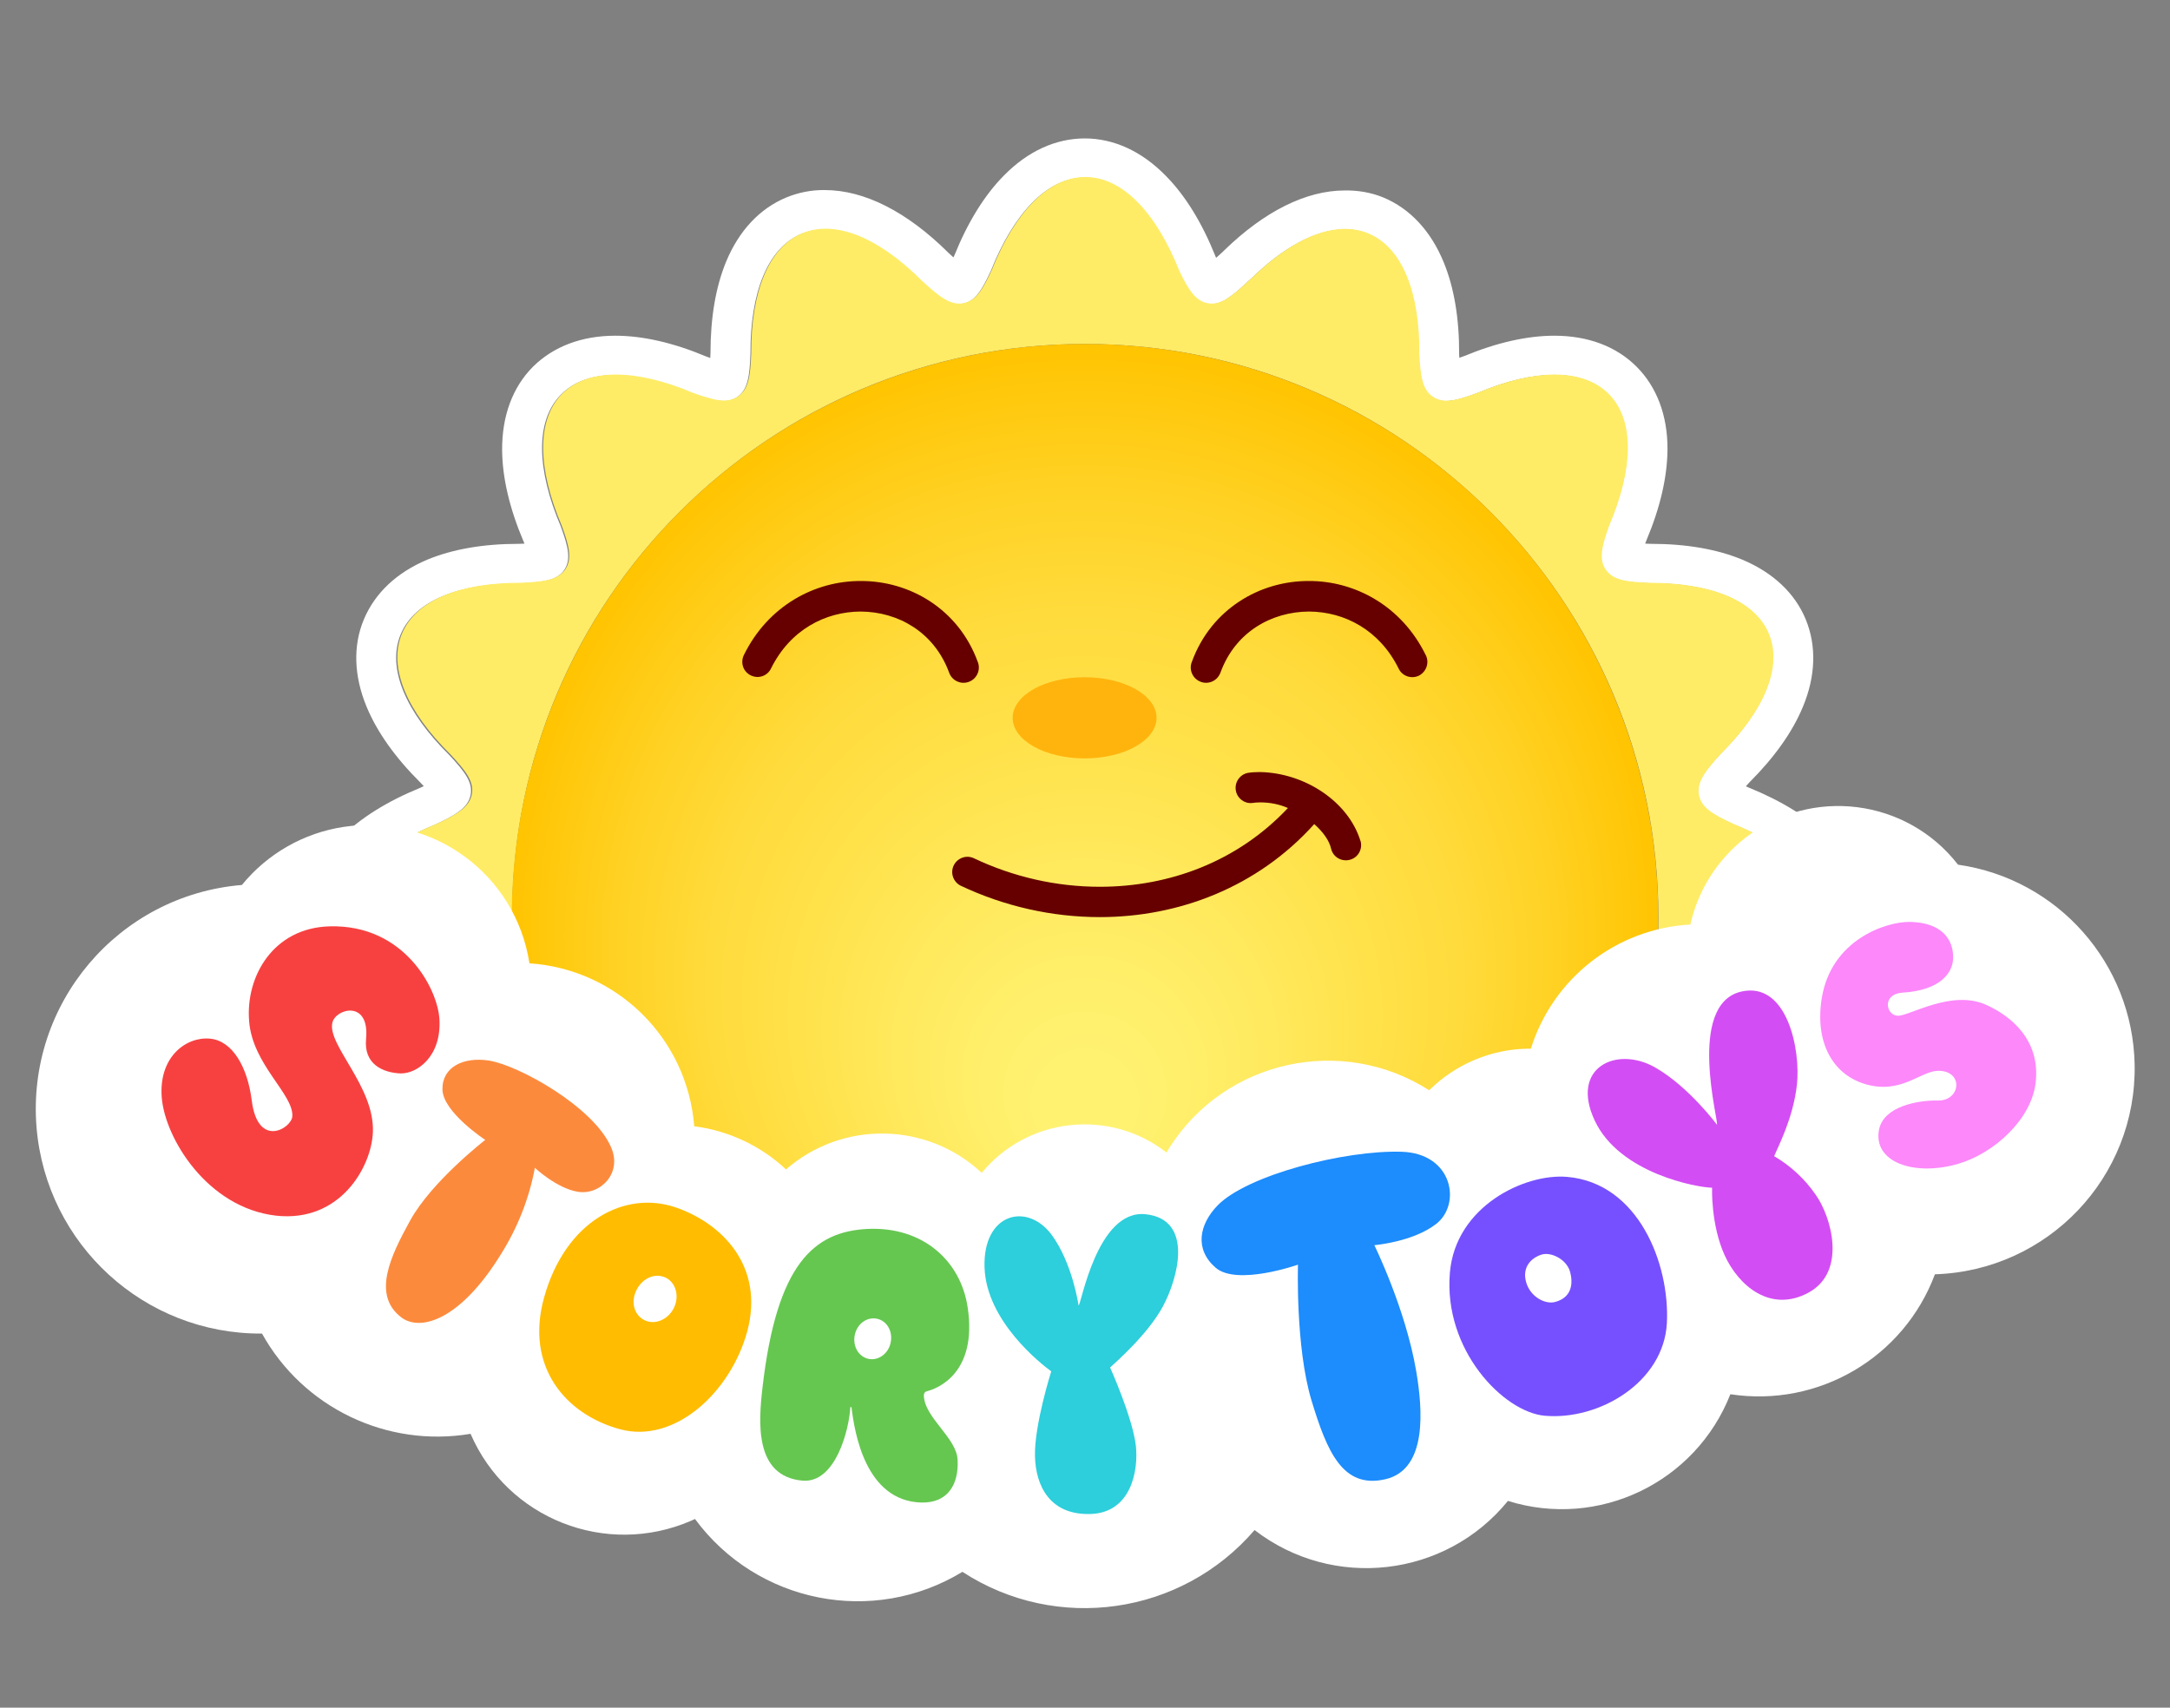<?xml version="1.0" encoding="UTF-8"?> <!-- Generator: Adobe Illustrator 25.2.1, SVG Export Plug-In . SVG Version: 6.00 Build 0) --> <svg xmlns="http://www.w3.org/2000/svg" xmlns:xlink="http://www.w3.org/1999/xlink" version="1.1" id="Layer_1" x="0px" y="0px" viewBox="0 0 1080 850" style="enable-background:new 0 0 1080 850;" xml:space="preserve"><rect x="0" y="0" width="1080" height="850" fill="#808080" stroke="none"/> <style type="text/css"> .st0{fill-rule:evenodd;clip-rule:evenodd;fill:#FFFFFF;} .st1{fill-rule:evenodd;clip-rule:evenodd;fill:#FFEC66;} .st2{fill:url(#Gradient_1_);} .st3{fill:#FFFFFF;} .st4{fill:#F74141;} .st5{fill:#FC88FA;} .st6{fill:#FC8A3D;} .st7{fill:#FFBC00;} .st8{fill:#65C750;} .st9{fill:#2CCFDB;} .st10{fill:#D34DF4;} .st11{fill:#7650FF;} .st12{fill:#1D8CFC;} .st13{fill-rule:evenodd;clip-rule:evenodd;fill:#FFB40D;} .st14{fill:#660000;} </style> <g id="Logo_Outline_White"> <path id="Outline-2" class="st0" d="M870.6,521l-1.8,0.9c0.5,0.5,1,1.1,1.6,1.7c12.5,12.5,21.5,25.2,26.8,37.7 c6.4,15.4,6.9,30.5,1.4,43.7c-3.2,7.7-8.3,14.5-14.8,19.7h-78.2c3.9-1.3,9-1.7,15.5-2h0.3c29.6,0,51.7-8.6,58.7-25.3 c7-17-2.8-38.9-24.1-60c-7.9-8.4-12-13.8-10.7-20.1s7.3-9.8,17.3-14.5c28-11.3,45.6-27.9,45.6-46.3s-17.8-35.1-46-46.4 c-10-4.6-15.7-8-16.9-14.2c-1.3-6.4,3.1-12,10.8-20.5c21.2-21,31-42.9,24-59.8s-29.1-25.3-58.7-25.3h-0.4 c-11.8-0.4-18.6-1.3-22.2-6.7c-3.5-5.2-1.8-11.9,1.9-22.1c11.9-27.9,12.7-52.2-0.4-65.3c-6.5-6.5-15.7-9.6-26.8-9.6 s-23.8,3-37.6,8.8c-6.9,2.6-12,4.2-16.3,4.2c-2.4,0.1-4.7-0.6-6.7-1.9c-5.3-3.5-6.2-10.3-6.8-21.2c0.3-30.3-8.3-53-25.3-60.1 c-3.7-1.5-7.6-2.3-11.6-2.2c-14.4,0-30.9,9.1-47,25h-0.1c-8.2,7.7-13.5,12.2-19.3,12.2c-0.7,0-1.5-0.1-2.2-0.2 c-6-1.2-9.5-6.8-14-16.2c-11.4-28.6-28.1-46.6-46.8-46.6s-35.3,17.9-46.6,46.3c-4.5,9.8-7.9,15.3-14,16.5c-0.7,0.1-1.4,0.2-2.1,0.2 c-5.6,0-10.9-4.3-18.5-11.2l0,0c-16.5-16.5-33.4-26-48.1-26c-4,0-7.9,0.7-11.6,2.2c-17,7-25.5,29.5-25.4,59.4 c-0.4,11.6-1.3,18.3-6.7,21.9c-2,1.3-4.4,2-6.8,1.9c-4.2,0-9.2-1.6-15.7-3.9c-14-5.9-27-9-38.2-9s-20.3,3.1-26.8,9.6 c-13.1,13.1-12.2,37.6-0.2,65.7c3.7,10.1,5.2,16.4,1.8,21.6c-3.6,5.4-10.8,6.3-22.4,6.8h-0.4c-29.6,0-51.7,8.5-58.7,25.4 s2.8,38.9,24.1,59.9c7.9,8.5,12,13.8,10.7,20.1s-7.3,9.8-17.3,14.5c-28,11.4-45.6,27.9-45.6,46.3s17.8,35.1,46,46.5 c10,4.6,15.7,8,16.9,14.2c1.3,6.3-3.1,12-10.8,20.4c-21.2,21-31,42.9-24,59.8s29.1,25.3,58.8,25.3h0.3c6.8,0.2,12,0.6,15.9,2h-78.6 c-6.5-5.3-11.5-12-14.8-19.7c-5.4-13.1-4.9-28.2,1.4-43.5c5.2-12.5,14.1-25.2,26.6-37.6c0.6-0.7,1.2-1.4,1.8-2 c-0.4-0.2-0.9-0.4-1.4-0.7c-16.5-6.7-29.9-15-39.6-24.6c-12-11.9-18.3-25.7-18.3-40s6.3-28.1,18.2-39.9 c9.7-9.6,22.9-17.9,39.3-24.6c0.7-0.3,1.3-0.6,1.9-0.9c-0.5-0.5-1-1.1-1.6-1.7c-12.6-12.5-21.6-25.2-26.8-37.7 c-6.4-15.4-6.9-30.5-1.4-43.6s16.3-23.3,31.5-29.7c12.5-5.2,27.8-7.9,45.4-7.9l3-0.1c-0.1-0.3-0.2-0.7-0.4-1 c-7-16.5-10.6-31.8-10.7-45.6c-0.1-16.9,5.2-31.3,15.4-41.5c10.1-10,24.2-15.4,40.9-15.4c13.7,0,29,3.5,45.4,10.4l1.9,0.7 c0-0.7,0.1-1.5,0.1-2.4c0-17.7,2.6-33,7.8-45.6c6.4-15.4,16.7-26.4,29.9-31.9c6.1-2.5,12.6-3.8,19.2-3.7c19.7,0,41,10.8,61.6,31.3 c0.9,0.8,1.7,1.5,2.4,2.2c0.2-0.3,0.3-0.7,0.5-1c6.7-16.6,15-30,24.7-39.8c11.9-12.1,25.8-18.4,40.2-18.4s28.4,6.4,40.3,18.6 c9.7,9.8,18,23.3,24.7,40c0.1,0.3,0.2,0.5,0.4,0.8c1.4-1.2,2.6-2.4,3.3-3l0.7-0.7c20.1-19.5,40.8-29.8,60-29.8 c6.6-0.1,13.1,1,19.2,3.5c13.2,5.5,23.6,16.6,30,32.2c5.2,12.6,7.8,28.1,7.7,45.8c0,0.6,0.1,1.2,0.1,1.8l2.5-0.9 c16.2-6.7,31.3-10.1,44.8-10.1c16.7,0,30.8,5.3,40.9,15.4s15.5,24.4,15.4,41.2c-0.1,13.7-3.6,28.9-10.5,45.3 c-0.2,0.6-0.4,1.1-0.6,1.6l2.8,0.1h0.1c17.7,0,33,2.7,45.5,7.9c15.2,6.4,26.1,16.6,31.5,29.7s5,28.2-1.4,43.5 c-5.2,12.6-14.2,25.2-26.6,37.6c-0.7,0.7-1.2,1.4-1.8,2c0.4,0.2,0.9,0.4,1.4,0.6c16.5,6.7,29.9,15,39.6,24.6 c12,11.9,18.3,25.7,18.3,40s-6.3,28.1-18.2,39.9C900.2,506,887,514.3,870.6,521z"></path> <g id="Sun-2"> <g id="Rays"> <path class="st1" d="M821.4,622.8c29.7,0.1,52-8.5,59-25.3s-2.8-38.9-24.1-60c-7.9-8.5-12-13.8-10.7-20.2s7.3-9.8,17.3-14.5 c28-11.3,45.6-27.9,45.6-46.3s-17.8-35.1-46-46.5c-10-4.6-15.7-8-16.9-14.2c-1.3-6.4,3.1-12,10.8-20.5c21.2-21,31-42.9,24-59.8 s-29.3-25.4-59.1-25.4c-11.8-0.4-18.6-1.3-22.2-6.7c-3.5-5.2-1.8-11.9,1.9-22.1c11.9-27.9,12.7-52.2-0.4-65.3 c-13-12.9-36.8-12.3-64.4-0.8c-11,4.1-17.6,5.9-23,2.3s-6.2-10.3-6.8-21.2c0.3-30.3-8.3-53-25.3-60.1c-16.6-6.9-38,2.4-58.6,22.7 h-0.1c-9.3,8.7-14.9,13.3-21.5,12c-6-1.2-9.5-6.8-14-16.2c-11.3-28.5-28.1-46.6-46.7-46.6s-35.3,17.9-46.6,46.3 c-4.5,9.8-7.9,15.3-14,16.5c-6.4,1.3-12.1-3.2-20.6-11l0,0c-21-21.1-42.8-30.8-59.7-23.8s-25.5,29.5-25.4,59.4 c-0.4,11.6-1.3,18.3-6.7,21.9s-12,1.8-22.4-1.9c-27.8-11.8-52-12.5-65,0.5s-12.2,37.6-0.2,65.7c3.7,10.1,5.2,16.4,1.8,21.6 c-3.6,5.4-10.8,6.3-22.4,6.8l0,0c-29.8-0.1-52,8.5-59,25.4s2.8,38.9,24.1,59.9c7.9,8.5,12,13.8,10.7,20.1s-7.3,9.8-17.3,14.5 c-28,11.3-45.6,27.9-45.6,46.3s17.8,35.1,46,46.4c10,4.6,15.7,8,16.9,14.2c1.2,6.3-3.1,12-10.8,20.4c-21.2,21-31,42.9-24,59.8 s29.3,25.4,59.1,25.3c6.8,0.2,11.9,0.6,15.7,1.9h34.8c-35.6-48.8-54.8-107.6-54.7-168C254.6,299,382.4,171.2,540,171.2 S825.4,299,825.4,456.7c0.1,60.4-19.1,119.2-54.7,168H806C809.9,623.4,814.9,623,821.4,622.8L821.4,622.8z"></path> </g> <radialGradient id="Gradient_1_" cx="540" cy="395.49" r="285.35" fx="540" fy="293.318" gradientTransform="matrix(1 0 0 -1 0 852)" gradientUnits="userSpaceOnUse"> <stop offset="8.000000e-02" style="stop-color:#FFF271"></stop> <stop offset="0.26" style="stop-color:#FFEC64"></stop> <stop offset="0.53" style="stop-color:#FFE047"></stop> <stop offset="0.64" style="stop-color:#FFDC3E"></stop> <stop offset="0.81" style="stop-color:#FFD225"></stop> <stop offset="1" style="stop-color:#FFC401"></stop> </radialGradient> <circle id="Gradient" class="st2" cx="540" cy="456.5" r="285.3"></circle> </g> <path id="Cloud" class="st3" d="M1062.4,529.8c-1-50.2-38.2-92.3-87.9-99.4c-25.5-32.9-72.9-38.9-105.8-13.4 c-13.9,10.8-23.6,26.1-27.4,43.2c-36.8,2-68.4,26.7-79.4,61.8c-0.6,0-1.1,0-1.7,0c-18.3,0.3-35.9,7.8-48.9,20.7 C667.8,514.9,610,527.6,582.2,571c-0.6,0.9-1.1,1.8-1.6,2.7c-28.3-22.1-69.2-17.6-92,10.1c-27.2-25.4-69.3-26.2-97.4-1.7 c-12.6-11.8-28.6-19.3-45.7-21.5c-3.4-43.7-38.3-78.2-82-81.1c-6.8-44.3-48.2-74.7-92.5-67.9c-19.8,3-37.9,13.3-50.6,28.9 c-61.6,5.1-107.3,59.2-102.2,120.8c4.9,58.2,53.7,102.9,112.2,102.5c20.5,36.9,62.1,56.9,103.8,49.9 c18.3,42.3,67.4,61.6,109.7,43.3c0.7-0.3,1.4-0.6,2-0.9c30.9,41.9,88.6,53.4,133.1,26.3c46.8,30.5,109,21.6,145.4-20.8 c39,30.1,95,23.7,126.1-14.5c45.1,14.1,93.4-9.1,110.7-53.1c43.8,6.7,86.3-18.2,101.8-59.7C1019.2,632.5,1063.5,586,1062.4,529.8z"></path> <g id="Face-2"> <g id="Letters-2"> <path class="st4" d="M164.1,461.1c37-1,53.7,30.9,54.6,46.2c1.1,18.8-11.4,27.4-19.6,27s-18.2-4.3-16.9-17.3 c1.8-19.5-15.2-15-16.8-7.9c-2.5,11.1,20.9,31.6,20.2,54.1c-0.5,17.4-16.2,45.5-48.3,41.9c-34.2-4-55.2-38.6-56.8-58.8 s12.1-30.4,24-29.3c11.2,1,18.7,14.1,20.8,30.8c3,24,19.7,13.9,20.2,7.9c0.7-11-19.8-25.7-21.5-47.3 C122.1,486.1,136,461.8,164.1,461.1z"></path> <path class="st5" d="M906.7,496.8c4.7-29,32-38.2,44.1-37.9c18.3,0.5,21.8,11.5,21.2,19c-0.5,5.9-5.7,15-25.1,16.2 c-10.4,0.7-8.3,11.2-2.5,11.5s27-13.4,44.4-5.3c11.8,5.4,26.9,17.2,24.3,38.8c-2.2,18.2-20.7,35-38.5,40.2 c-21.9,6.4-42.6-0.8-39.4-17.1c2.4-11.6,19.5-14.6,29.2-14.4c11.4,0.3,13.1-14.7,0.4-14.8c-9,0-18.4,11.8-36.2,6.7 C911.7,534.8,903.2,518.3,906.7,496.8z"></path> <path class="st6" d="M241.5,567.4c0,0-21.2-13.9-21.3-25.2s10.7-16.2,23.1-14.3c14.8,2.3,52.2,23.1,60.8,43.1 c5.8,13-5.4,24.1-16.6,22.2c-10.4-1.7-21.3-11.9-21.3-11.9c-2.8,15.1-8.5,29.6-16.7,42.7c-20.1,32.8-40,39-49.7,31.8 c-14.9-11.3-5.3-30.8,4.4-48.4C215,587.9,241.5,567.4,241.5,567.4z"></path> <path class="st7" d="M336.3,601c-25.1-8.6-54.8,6.5-65.5,44.8c-9.6,34.4,10.6,58.2,37.7,65.6s55.1-18.2,63.4-48.7 C380.6,630.2,359.3,608.9,336.3,601z M320.3,656.9c-5.1-2.9-6.4-9.5-3.3-15.2s9.3-8.3,14.6-5.6c5.1,2.8,6.6,9.6,3.6,15.3 S325.5,659.8,320.3,656.9L320.3,656.9z"></path> <path class="st8" d="M459.8,694.4c0-0.9,0.6-1.7,1.5-1.9c5-1.2,25.3-8.8,20.3-41.8c-3.5-23.2-22.3-40.2-49.7-39 c-26.8,1.3-45.3,17.3-52.4,78.9c-2,17.3-4.1,44.2,19.8,46.4c16.7,1.5,23.3-25.7,23.9-36.4c0-0.3,0.6-0.4,0.6,0 c1.5,12.2,6.8,46.4,34.6,47.3c13.6,0.4,18.8-9.4,18.2-21.1C476.3,715.7,459.8,705.5,459.8,694.4z M432.3,676.4 c-4.9-1-8-6.2-6.9-11.8s6-9.2,11-8.2s8,6.2,6.9,11.8S437.2,677.4,432.3,676.4L432.3,676.4z"></path> <path class="st9" d="M536.8,649.8c1.3-0.1,9.2-48,33.4-45.4s16,32.2,8.5,46c-7.4,13.7-23.1,27.4-26.2,30.3 c0,0,11.1,24.7,12.8,38.8c1.4,12.6-2.4,33.4-22.4,34.1s-27.5-13.5-27.8-29s8.1-42,8.1-42c-4.7-3.4-32.3-24.8-33.2-51.7 s21-32.7,33.3-16.4C533.8,628.7,536.8,649.8,536.8,649.8z"></path> <path class="st10" d="M854.5,559.8c1.2-0.7-15.3-59.7,12-66.2c23-5.4,29.8,29.1,27.8,46.5c-1.9,16.8-9.6,31.1-11.3,35.4 c8.2,4.8,15.2,11.3,20.6,19.1c8,11.2,15.5,38.3-3.3,48.7c-19,10.5-35.1-3.3-42-18.6s-6.2-33.5-6.2-33.5c-7.3-0.1-46-7-58.4-33.4 s10.8-37.4,30-26.5C840.4,540.8,854.5,559.8,854.5,559.8z"></path> <path class="st11" d="M779.9,585.8c-21-1.8-55.5,14.6-58.3,47.7c-3.3,38.6,26.8,69.4,47.2,71.2c26.9,2.4,59.2-16.5,60.8-46.1 C831.1,629,815.4,588.8,779.9,585.8z M774.2,648c-4.8,1.5-12.4-2.2-14.6-9.6c-2.3-7.9,2.8-12.4,7.6-13.9s12.5,2.4,14.2,8.5 S782.1,645.8,774.2,648z"></path> <path class="st12" d="M646,629.5c0,0-30.4,10.7-41,1.5s-8.2-21.5,1-31c14.7-15.1,63.3-27.6,91.6-26.7 c25.5,0.8,29.8,26.1,17.2,35.9c-11.5,9-30.8,10.6-30.8,10.6s15.5,31.5,20.8,62.5c3.2,18.7,5.9,49.1-15.3,54s-29-13.6-36.8-39.3 C644.7,670.3,646,629.5,646,629.5z"></path> </g> <g id="Nose"> <path class="st13" d="M539.8,337.1c19.8,0,35.8,9,35.8,20.2s-16,20.2-35.8,20.2s-35.8-9-35.8-20.2S520,337.1,539.8,337.1z"></path> </g> <path id="Eye" class="st14" d="M383.7,332.8c9.6-19.4,27.1-28.3,44.6-28.4c18.8,0.1,36.6,10.3,44,30.2c1.3,4,5.6,6.2,9.6,4.9 c4-1.3,6.2-5.6,4.9-9.6c-0.1-0.2-0.1-0.3-0.2-0.5c-9.6-26.3-33.9-40.3-58.2-40.2c-22.7-0.1-46.1,12.2-58.2,36.9 c-1.8,3.8-0.3,8.3,3.5,10.1S381.9,336.5,383.7,332.8L383.7,332.8z"></path> <path id="Eye-2" class="st14" d="M709.6,326.1c-12.1-24.7-35.5-37-58.2-36.9c-24.3-0.1-48.6,13.9-58.2,40.2 c-1.6,3.9,0.3,8.3,4.2,9.9c3.9,1.6,8.3-0.3,9.9-4.2c0.1-0.2,0.1-0.3,0.2-0.5c7.3-19.9,25.2-30.1,44-30.2c17.5,0.1,35,9,44.6,28.4 c1.8,3.8,6.4,5.3,10.1,3.5C709.9,334.4,711.5,329.8,709.6,326.1L709.6,326.1z"></path> <path id="Mouth" class="st14" d="M677.1,418.6c-6-19.6-27.7-33.9-50-34.3c-2,0-4,0.1-6,0.4c-4.1,0.8-6.8,4.8-6,8.9 c0.7,3.8,4.2,6.5,8.1,6.1c1.3-0.2,2.7-0.3,4-0.3c4.8,0,9.5,0.9,13.8,2.8c-25.1,26.7-59,39.2-93.6,39.2c-21.7,0-43.1-4.9-62.7-14.2 c-3.8-1.8-8.3-0.1-10.1,3.7c-1.7,3.8-0.1,8.2,3.6,10c21.6,10.2,45.3,15.6,69.2,15.6c39.2,0,78.4-14.8,106.7-46.3 c4.4,3.9,7.5,8.2,8.4,12.3c1,4.1,5.1,6.5,9.2,5.5s6.5-5.1,5.5-9.2C677.2,418.9,677.2,418.8,677.1,418.6L677.1,418.6z"></path> </g> </g> </svg> 
